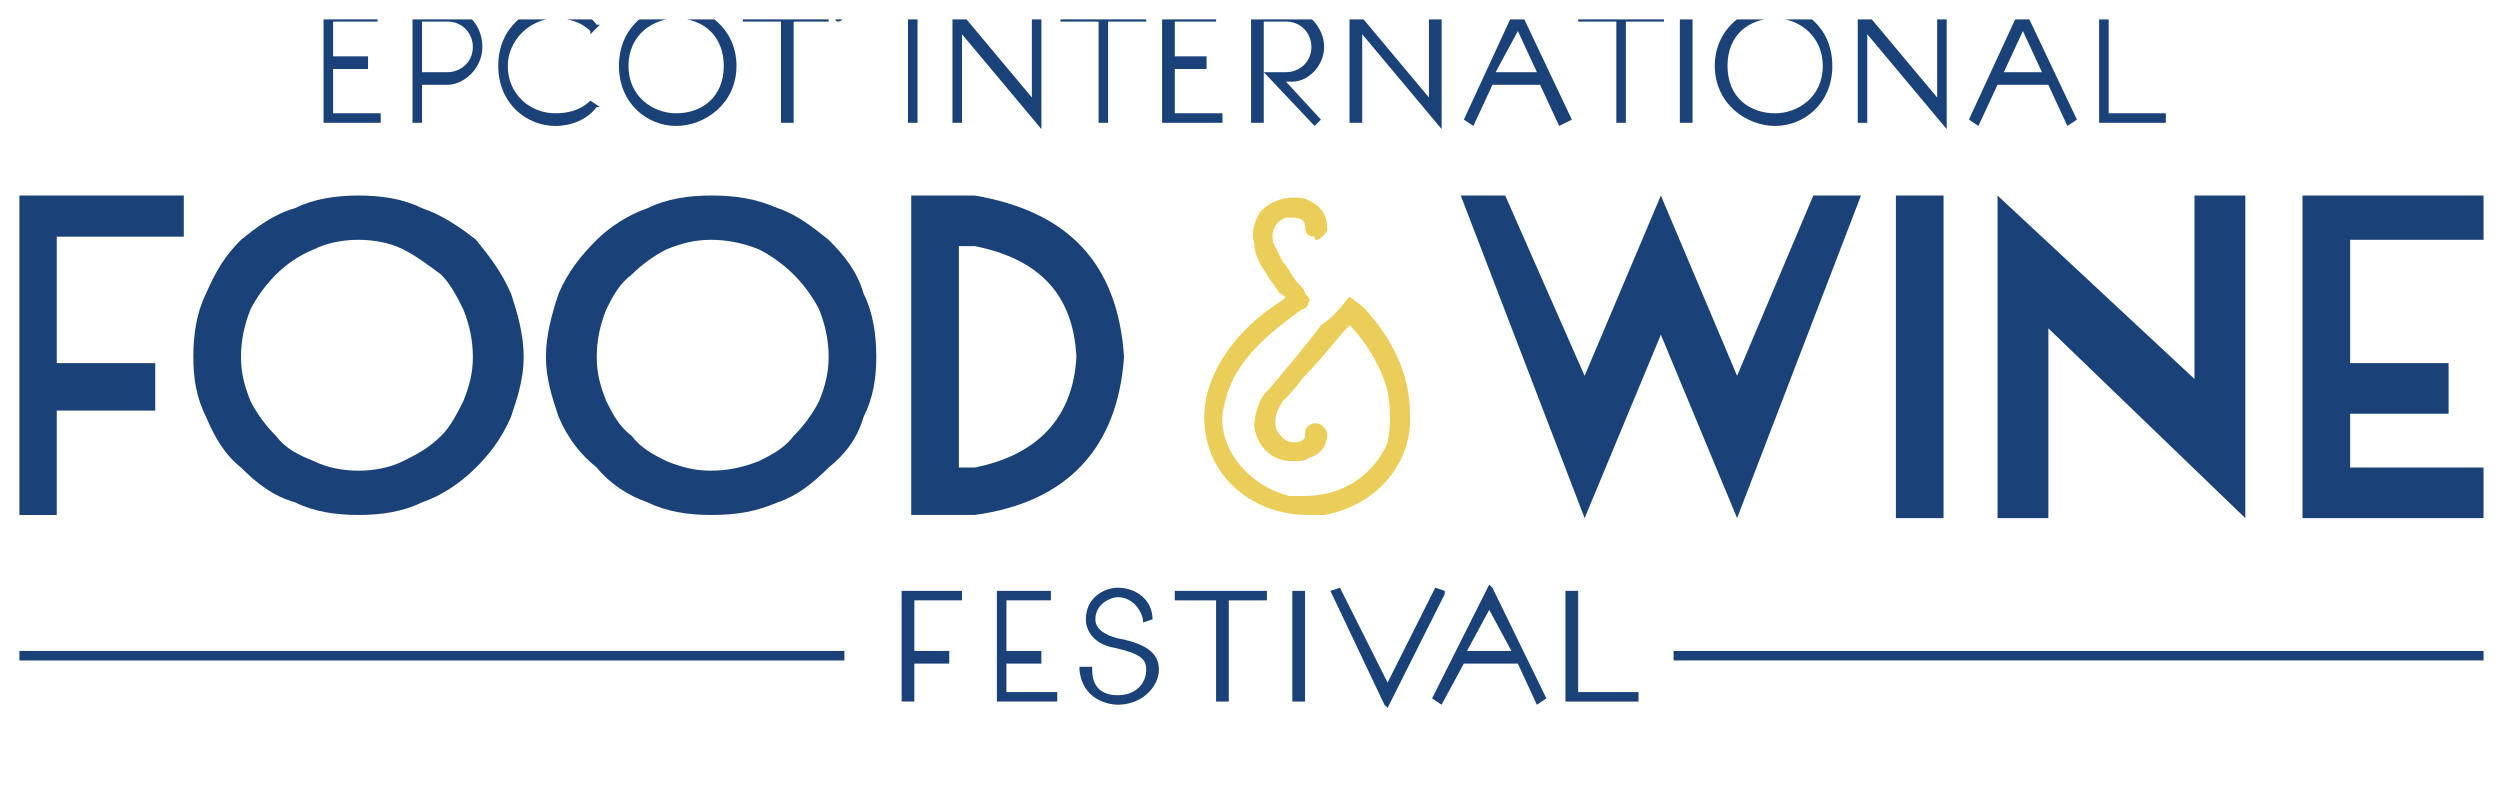 <?xml version="1.0" encoding="UTF-8" standalone="no"?>
<svg
   xmlns:dc="http://purl.org/dc/elements/1.1/"
   xmlns:cc="http://creativecommons.org/ns#"
   xmlns:rdf="http://www.w3.org/1999/02/22-rdf-syntax-ns#"
   xmlns:svg="http://www.w3.org/2000/svg"
   xmlns="http://www.w3.org/2000/svg"
   version="1.1"
   id="svg2"
   viewBox="0 0 228.243 72.545"
   height="20.474mm"
   width="64.415mm">
  <defs
     id="defs4">
    <clipPath
       clipPathUnits="userSpaceOnUse"
       id="clipPath4168">
      <path
         d="m 293.925,36 24.151,0 0,24.12 -24.151,0 0,-24.12 z"
         id="path4170" />
    </clipPath>
    <clipPath
       clipPathUnits="userSpaceOnUse"
       id="clipPath4182">
      <path
         d="m 296.484,48.136 c 0,-5.184 4.209,-9.391 9.392,-9.391 l 0,0 c 5.245,0 9.452,4.207 9.452,9.391 l 0,0 c 0,5.243 -4.207,9.451 -9.452,9.451 l 0,0 c -5.183,0 -9.392,-4.208 -9.392,-9.451"
         id="path4184" />
    </clipPath>
    <clipPath
       clipPathUnits="userSpaceOnUse"
       id="clipPath4196">
      <path
         d="m 293.925,36 24.151,0 0,24.12 -24.151,0 0,-24.12 z"
         id="path4198" />
    </clipPath>
    <clipPath
       clipPathUnits="userSpaceOnUse"
       id="clipPath4442">
      <path
         d="m 98.9,687.36 54.45,0 0,54.162 -54.45,0 0,-54.162 z"
         id="path4444" />
    </clipPath>
    <clipPath
       clipPathUnits="userSpaceOnUse"
       id="clipPath4456">
      <path
         d="m 104.902,714.561 c 0,-11.63 9.414,-21.071 21.013,-21.071 l 0,0 c 11.734,0 21.148,9.441 21.148,21.071 l 0,0 c 0,11.768 -9.414,21.209 -21.148,21.209 l 0,0 c -11.599,0 -21.013,-9.441 -21.013,-21.209"
         id="path4458" />
    </clipPath>
    <clipPath
       clipPathUnits="userSpaceOnUse"
       id="clipPath4470">
      <path
         d="m 98.9,687.36 54.45,0 0,54.162 -54.45,0 0,-54.162 z"
         id="path4472" />
    </clipPath>
    <clipPath
       clipPathUnits="userSpaceOnUse"
       id="clipPath4514">
      <path
         d="m 206.9,687.36 180.786,0 0,55.201 -180.786,0 0,-55.201 z"
         id="path4516" />
    </clipPath>
    <clipPath
       clipPathUnits="userSpaceOnUse"
       id="clipPath5032">
      <path
         d="m 458.9,687.36 54.2,0 0,54.162 -54.2,0 0,-54.162 z"
         id="path5034" />
    </clipPath>
    <clipPath
       clipPathUnits="userSpaceOnUse"
       id="clipPath5046">
      <path
         d="m 464.645,714.558 c 0,-11.632 9.444,-21.075 21.077,-21.075 l 0,0 c 11.771,0 21.215,9.443 21.215,21.075 l 0,0 c 0,11.769 -9.444,21.211 -21.215,21.211 l 0,0 c -11.633,0 -21.077,-9.442 -21.077,-21.211"
         id="path5048" />
    </clipPath>
    <clipPath
       clipPathUnits="userSpaceOnUse"
       id="clipPath5060">
      <path
         d="m 458.9,687.36 54.2,0 0,54.162 -54.2,0 0,-54.162 z"
         id="path5062" />
    </clipPath>
  </defs>
  <g
     transform="translate(369.932,55.468)"
     id="layer1">
    <g
       transform="matrix(1.25,0,0,-1.25,-626.786,874.505)"
       id="g4510">
      <g
         clip-path="url(#clipPath4514)"
         id="g4512">
        <g
           transform="scale(0.232,-0.231)"
           id="g4518">
          <g
             transform="translate(1218.58,-2961.867)"
             id="g4520">
            <path
               id="path4522"
               style="fill:#1a4278;fill-opacity:1;fill-rule:nonzero;stroke:none"
               d="m 0,0 2,0 c 5,0 8,3 8,7 0,4 -3,7 -8,7 L 2,20 0,20 0,0 Z M 2,12 C 5,12 8,11 8,7 8,4 5,2 2,2 l 0,10 z" />
          </g>
        </g>
        <g
           transform="matrix(0.232,0,0,-0.231,-1.221e-4,7.9e-5)"
           id="g4524">
          <g
             transform="translate(1230.58,-2951.867)"
             id="g4526">
            <path
               id="path4528"
               style="fill:#1a4278;fill-opacity:1;fill-rule:nonzero;stroke:none"
               d="M 0,0 1,-1 1,1 C 2,0 3,-1 4,-1 L 4,1 C 2,1 1,3 1,6 L 1,10 0,10 0,0 Z" />
          </g>
        </g>
        <g
           transform="matrix(0.232,0,0,-0.231,-2.441e-4,1.581e-4)"
           id="g4530">
          <g
             transform="translate(1237.58,-2945.867)"
             id="g4532">
            <path
               id="path4534"
               style="fill:#1a4278;fill-opacity:1;fill-rule:nonzero;stroke:none"
               d="M 0,0 C 1,2 2,3 4,3 5,3 6,2 7,2 L 7,3 C 6,4 5,4 4,4 1,4 -2,2 -2,-1 c 0,-3 3,-6 6,-6 2,0 3,2 4,3 L 0,0 Z M 6,-4 C 5,-5 4,-5 4,-5 2,-5 0,-4 0,-2 l 0,1 6,-3 z" />
          </g>
        </g>
        <g
           transform="matrix(0.232,0,0,-0.231,-3.662e-4,1.15e-4)"
           id="g4536">
          <g
             transform="translate(1248.58,-2943.867)"
             id="g4538">
            <path
               id="path4540"
               style="fill:#1a4278;fill-opacity:1;fill-rule:nonzero;stroke:none"
               d="M 0,0 1,1 C 2,1 3,0 3,-1 3,-2 2,-2 1,-3 c -2,0 -3,-1 -3,-3 0,-1 2,-3 3,-3 1,0 2,1 3,2 L 3,-6 C 3,-7 2,-7 1,-7 l -1,1 c 0,1 0,1 2,2 2,0 3,2 3,3 C 5,1 3,2 1,2 0,2 -1,2 -1,1 L 0,0 Z" />
          </g>
        </g>
        <g
           transform="matrix(0.232,0,0,-0.231,-4.883e-4,7.2e-5)"
           id="g4542">
          <g
             transform="translate(1257.58,-2945.867)"
             id="g4544">
            <path
               id="path4546"
               style="fill:#1a4278;fill-opacity:1;fill-rule:nonzero;stroke:none"
               d="M 0,0 C 0,2 1,3 3,3 4,3 5,2 6,2 L 6,3 C 5,4 4,4 3,4 0,4 -3,2 -3,-1 c 0,-3 3,-6 6,-6 2,0 4,2 4,3 L 0,0 Z M 5,-4 C 4,-5 4,-5 3,-5 c -2,0 -4,1 -4,3 l 0,1 6,-3 z" />
          </g>
        </g>
        <g
           transform="matrix(0.232,0,0,-0.231,-6.104e-4,2.9e-5)"
           id="g4548">
          <g
             transform="translate(1266.58,-2951.867)"
             id="g4550">
            <path
               id="path4552"
               style="fill:#1a4278;fill-opacity:1;fill-rule:nonzero;stroke:none"
               d="M 0,0 2,-1 2,1 C 3,0 3,-1 5,-1 7,-1 9,1 9,3 L 9,10 7,10 7,4 C 7,2 6,1 5,1 3,1 2,2 2,4 L 2,10 0,10 0,0 Z" />
          </g>
        </g>
        <g
           transform="matrix(0.232,0,0,-0.231,-7.324e-4,-1.41e-5)"
           id="g4554">
          <g
             transform="translate(1281.58,-2941.867)"
             id="g4556">
            <path
               id="path4558"
               style="fill:#1a4278;fill-opacity:1;fill-rule:nonzero;stroke:none"
               d="m 0,0 -1,0 c -2,0 -2,-1 -2,-3 l 0,-6 -1,0 0,-1 1,0 0,-4 1,0 0,4 3,0 0,1 -3,0 0,6 c 0,1 1,1 2,1 l 0,2 z" />
          </g>
        </g>
        <g
           transform="matrix(0.232,0,0,-0.231,-8.545e-4,-5.71e-5)"
           id="g4560">
          <g
             transform="translate(1285.58,-2945.867)"
             id="g4562">
            <path
               id="path4564"
               style="fill:#1a4278;fill-opacity:1;fill-rule:nonzero;stroke:none"
               d="M 0,0 C 0,2 2,3 3,3 4,3 5,2 6,2 L 6,3 C 5,4 4,4 3,4 0,4 -2,2 -2,-1 c 0,-3 2,-6 5,-6 2,0 4,2 5,3 L 0,0 Z m 5,-4 c 0,-1 -1,-1 -2,-1 -2,0 -4,1 -4,3 l 0,1 6,-3 z" />
          </g>
        </g>
        <g
           transform="matrix(0.232,0,0,-0.231,-9.766e-4,-5.71e-5)"
           id="g4566">
          <g
             transform="translate(1302.58,-2943.867)"
             id="g4568">
            <path
               id="path4570"
               style="fill:#1a4278;fill-opacity:1;fill-rule:nonzero;stroke:none"
               d="m 0,0 0,0 c 0,1 -2,2 -3,2 -3,0 -5,-2 -5,-5 0,-3 2,-6 5,-6 1,0 2,1 3,2 L 0,-18 2,-18 2,2 0,2 0,0 Z m -3,1 c 2,0 3,-2 3,-4 0,-2 -1,-4 -3,-4 -2,0 -4,2 -4,4 0,2 2,4 4,4" />
          </g>
        </g>
        <g
           transform="matrix(0.232,0,0,-0.231,-0.001,-5.71e-5)"
           id="g4572">
          <g
             transform="translate(1315.58,-2961.867)"
             id="g4574">
            <path
               id="path4576"
               style="fill:#1a4278;fill-opacity:1;fill-rule:nonzero;stroke:none"
               d="m 0,0 0,11 c 1,-1 2,-2 3,-2 4,0 6,3 6,6 0,3 -3,5 -6,5 -3,0 -5,-2 -5,-5 L -2,0 0,0 Z m 3,19 c 2,0 4,-2 4,-4 0,-2 -2,-4 -4,-4 -2,0 -3,2 -3,4 0,2 1,4 3,4" />
          </g>
        </g>
        <g
           transform="matrix(0.232,0,0,-0.231,-0.001,-5.71e-5)"
           id="g4578">
          <g
             transform="translate(1324.58,-2951.866)"
             id="g4580">
            <path
               id="path4582"
               style="fill:#1a4278;fill-opacity:1;fill-rule:nonzero;stroke:none"
               d="M 0,0 2,-1 6,6 9,-1 11,0 3,14 1,14 5,8 0,0 Z" />
          </g>
        </g>
        <g
           transform="matrix(0.232,0,0,-0.231,-0.001,-5.71e-5)"
           id="g4584">
          <g
             transform="translate(1324.58,-2951.866)"
             id="g4586">
            <path
               id="path4588"
               style="fill:none;stroke:#ffffff;stroke-width:1;stroke-linecap:round;stroke-linejoin:round;stroke-miterlimit:10;stroke-dasharray:none;stroke-opacity:0"
               d="M 0,0 2,-1 6,6 9,-1 11,0 3,14 1,14 5,8 0,0 Z" />
          </g>
        </g>
        <g
           transform="matrix(0.232,0,0,-0.231,-0.001,-5.71e-5)"
           id="g4590">
          <path
             id="path4592"
             style="fill:#1a4278;fill-opacity:1;fill-rule:nonzero;stroke:none"
             d="m 1412.58,-3014.866 255,0 0,3 -255,0 0,-3 z" />
        </g>
        <g
           transform="matrix(0.232,0,0,-0.231,-0.002,-5.71e-5)"
           id="g4594">
          <path
             id="path4596"
             style="fill:none;stroke:#ffffff;stroke-width:1;stroke-linecap:round;stroke-linejoin:round;stroke-miterlimit:10;stroke-dasharray:none;stroke-opacity:0"
             d="m 1412.58,-3014.866 255,0 0,3 -255,0 0,-3 z" />
        </g>
        <g
           transform="matrix(0.232,0,0,-0.231,-0.002,-5.71e-5)"
           id="g4598">
          <g
             transform="translate(888.58,-3158.866)"
             id="g4600">
            <path
               id="path4602"
               style="fill:#1a4278;fill-opacity:1;fill-rule:nonzero;stroke:none"
               d="m 0,0 55,0 0,13 -40,0 0,40 31,0 0,15 -31,0 0,33 L 0,101 0,0 Z" />
          </g>
        </g>
        <g
           transform="matrix(0.232,0,0,-0.231,-0.002,-5.71e-5)"
           id="g4604">
          <g
             transform="translate(888.58,-3158.866)"
             id="g4606">
            <path
               id="path4608"
               style="fill:none;stroke:#ffffff;stroke-width:1;stroke-linecap:round;stroke-linejoin:round;stroke-miterlimit:10;stroke-dasharray:none;stroke-opacity:0"
               d="m 0,0 55,0 0,13 -40,0 0,40 31,0 0,15 -31,0 0,33 L 0,101 0,0 Z" />
          </g>
        </g>
        <g
           transform="matrix(0.232,0,0,-0.231,-0.002,-5.71e-5)"
           id="g4610">
          <g
             transform="translate(1050.58,-3107.867)"
             id="g4612">
            <path
               id="path4614"
               style="fill:#1a4278;fill-opacity:1;fill-rule:nonzero;stroke:none"
               d="m 0,0 c 0,7 -2,13 -4,19 -3,7 -7,12 -11,16 -5,5 -11,9 -17,11 -6,3 -13,4 -20,4 -7,0 -14,-1 -20,-4 -7,-2 -12,-6 -17,-11 -5,-4 -8,-9 -11,-16 -3,-6 -4,-12 -4,-19 0,-7 1,-14 4,-20 3,-7 6,-12 11,-17 5,-4 10,-8 17,-10 6,-3 13,-4 20,-4 7,0 14,1 20,4 6,2 12,6 17,10 4,5 8,10 11,17 2,6 4,13 4,20 m -89,0 c 0,5 1,9 3,14 2,4 5,8 8,11 3,4 7,6 12,8 4,2 9,3 14,3 5,0 10,-1 14,-3 4,-2 8,-4 12,-8 3,-3 5,-7 7,-11 2,-5 3,-9 3,-14 0,-5 -1,-10 -3,-15 -2,-4 -4,-8 -7,-11 -4,-3 -8,-6 -12,-8 -4,-2 -9,-3 -14,-3 -5,0 -10,1 -14,3 -5,2 -9,5 -12,8 -3,3 -6,7 -8,11 -2,5 -3,10 -3,15" />
          </g>
        </g>
        <g
           transform="matrix(0.232,0,0,-0.231,-0.002,-5.71e-5)"
           id="g4616">
          <g
             transform="translate(1161.58,-3107.867)"
             id="g4618">
            <path
               id="path4620"
               style="fill:#1a4278;fill-opacity:1;fill-rule:nonzero;stroke:none"
               d="m 0,0 c 0,7 -1,13 -4,19 -2,7 -6,12 -11,16 -5,5 -10,9 -16,11 -7,3 -13,4 -21,4 -7,0 -14,-1 -20,-4 -6,-2 -12,-6 -16,-11 -5,-4 -9,-9 -12,-16 -2,-6 -4,-12 -4,-19 0,-7 2,-14 4,-20 3,-7 7,-12 12,-17 4,-4 10,-8 16,-10 6,-3 13,-4 20,-4 8,0 14,1 21,4 6,2 11,6 16,10 5,5 9,10 11,17 3,6 4,13 4,20 m -88,0 c 0,5 1,9 3,14 2,4 4,8 8,11 3,4 7,6 11,8 5,2 9,3 14,3 5,0 10,-1 15,-3 4,-2 8,-4 11,-8 3,-3 6,-7 8,-11 2,-5 3,-9 3,-14 0,-5 -1,-10 -3,-15 -2,-4 -5,-8 -8,-11 -3,-3 -7,-6 -11,-8 -5,-2 -10,-3 -15,-3 -5,0 -9,1 -14,3 -4,2 -8,5 -11,8 -4,3 -6,7 -8,11 -2,5 -3,10 -3,15" />
          </g>
        </g>
        <g
           transform="matrix(0.232,0,0,-0.231,-0.002,-5.71e-5)"
           id="g4622">
          <g
             transform="translate(1172.58,-3158.867)"
             id="g4624">
            <path
               id="path4626"
               style="fill:#1a4278;fill-opacity:1;fill-rule:nonzero;stroke:none"
               d="M 0,0 20,0 C 49,5 65,21 67,51 65,80 49,97 20,101 L 0,101 0,0 Z M 20,86 C 40,82 51,70 52,51 51,31 40,20 20,16 l -5,0 0,70 5,0 z" />
          </g>
        </g>
        <g
           transform="matrix(0.232,0,0,-0.231,-0.002,-5.71e-5)"
           id="g4628">
          <g
             transform="translate(1345.58,-3158.866)"
             id="g4630">
            <path
               id="path4632"
               style="fill:#1a4278;fill-opacity:1;fill-rule:nonzero;stroke:none"
               d="M 0,0 14,0 39,57 63,0 87,57 111,0 126,0 87,102 63,44 39,102 0,0 Z" />
          </g>
        </g>
        <g
           transform="matrix(0.232,0,0,-0.231,-0.002,-5.71e-5)"
           id="g4634">
          <g
             transform="translate(1345.58,-3158.866)"
             id="g4636">
            <path
               id="path4638"
               style="fill:none;stroke:#ffffff;stroke-width:1;stroke-linecap:round;stroke-linejoin:round;stroke-miterlimit:10;stroke-dasharray:none;stroke-opacity:0"
               d="M 0,0 14,0 39,57 63,0 87,57 111,0 126,0 87,102 63,44 39,102 0,0 Z" />
          </g>
        </g>
        <g
           transform="matrix(0.232,0,0,-0.231,-0.003,-5.71e-5)"
           id="g4640">
          <path
             id="path4642"
             style="fill:#1a4278;fill-opacity:1;fill-rule:nonzero;stroke:none"
             d="m 1482.58,-3158.866 15,0 0,102 -15,0 0,-102 z" />
        </g>
        <g
           transform="matrix(0.232,0,0,-0.231,-0.003,-5.71e-5)"
           id="g4644">
          <path
             id="path4646"
             style="fill:none;stroke:#ffffff;stroke-width:1;stroke-linecap:round;stroke-linejoin:round;stroke-miterlimit:10;stroke-dasharray:none;stroke-opacity:0"
             d="m 1482.58,-3158.866 15,0 0,102 -15,0 0,-102 z" />
        </g>
        <g
           transform="matrix(0.232,0,0,-0.231,-0.003,-5.71e-5)"
           id="g4648">
          <g
             transform="translate(1514.58,-3158.866)"
             id="g4650">
            <path
               id="path4652"
               style="fill:#1a4278;fill-opacity:1;fill-rule:nonzero;stroke:none"
               d="M 0,0 62,58 62,0 78,0 78,102 16,42 16,102 0,102 0,0 Z" />
          </g>
        </g>
        <g
           transform="matrix(0.232,0,0,-0.231,-0.003,-5.71e-5)"
           id="g4654">
          <g
             transform="translate(1514.58,-3158.866)"
             id="g4656">
            <path
               id="path4658"
               style="fill:none;stroke:#ffffff;stroke-width:1;stroke-linecap:round;stroke-linejoin:round;stroke-miterlimit:10;stroke-dasharray:none;stroke-opacity:0"
               d="M 0,0 62,58 62,0 78,0 78,102 16,42 16,102 0,102 0,0 Z" />
          </g>
        </g>
        <g
           transform="matrix(0.232,0,0,-0.231,-0.003,-5.71e-5)"
           id="g4660">
          <g
             transform="translate(1610.58,-3158.866)"
             id="g4662">
            <path
               id="path4664"
               style="fill:#1a4278;fill-opacity:1;fill-rule:nonzero;stroke:none"
               d="m 0,0 57,0 0,14 -42,0 0,39 31,0 0,16 -31,0 0,17 42,0 0,16 L 0,102 0,0 Z" />
          </g>
        </g>
        <g
           transform="matrix(0.232,0,0,-0.231,-0.003,-5.71e-5)"
           id="g4666">
          <g
             transform="translate(1610.58,-3158.866)"
             id="g4668">
            <path
               id="path4670"
               style="fill:none;stroke:#ffffff;stroke-width:1;stroke-linecap:round;stroke-linejoin:round;stroke-miterlimit:10;stroke-dasharray:none;stroke-opacity:0"
               d="m 0,0 57,0 0,14 -42,0 0,39 31,0 0,16 -31,0 0,17 42,0 0,16 L 0,102 0,0 Z" />
          </g>
        </g>
        <g
           transform="matrix(0.232,0,0,-0.231,-0.003,-5.71e-5)"
           id="g4672">
          <g
             transform="translate(1329.58,-3089.867)"
             id="g4674">
            <path
               id="path4676"
               style="fill:#eace59;fill-opacity:1;fill-rule:nonzero;stroke:none"
               d="m 0,0 c 0,-12 -5,-23 -14,-33 l -1,-1 -4,-3 -1,1 c -2,3 -5,6 -8,8 -2,3 -15,19 -18,22 -2,3 -3,7 -3,10 1,7 6,11 12,11 2,0 4,0 5,-1 4,-1 6,-4 6,-8 -1,-2 -2,-3 -4,-3 -1,0 -3,1 -3,3 0,2 0,2 -2,3 l -2,0 c -2,0 -4,-2 -5,-4 -1,-3 0,-6 2,-9 1,-1 4,-4 6,-7 6,-6 12,-14 15,-17 5,5 10,13 12,21 1,6 1,11 0,16 -4,10 -14,17 -26,17 l -5,0 C -50,23 -60,12 -59,0 c 1,-6 3,-12 8,-18 4,-5 10,-10 17,-15 1,0 2,-1 2,-2 1,-1 0,-2 -1,-3 0,-1 -1,-2 -2,-3 -2,-2 -3,-5 -5,-7 -1,-2 -2,-4 -3,-6 -1,-4 1,-7 4,-8 l 2,0 c 3,0 4,1 4,3 0,2 1,3 3,3 0,1 0,1 1,1 0,0 2,-1 3,-3 0,-5 -2,-8 -7,-10 -5,-1 -10,0 -14,4 -2,3 -3,7 -2,10 0,4 2,7 4,10 1,2 3,4 4,6 1,0 1,1 2,1 l -1,1 c -8,5 -14,11 -18,17 -6,9 -8,18 -6,27 3,14 16,24 32,24 l 5,0 C -10,29 1,15 0,0" />
          </g>
        </g>
        <g
           transform="matrix(0.232,0,0,-0.231,-0.003,-5.71e-5)"
           id="g4678">
          <g
             transform="translate(990.58,-3198.866)"
             id="g4680">
            <path
               id="path4682"
               style="fill:#1a4278;fill-opacity:1;fill-rule:nonzero;stroke:none"
               d="m 0,0 11,0 0,-4 -11,0 0,-11 14,0 0,-4 -17,0 0,36 18,0 0,-3 L 0,14 0,0 Z" />
          </g>
        </g>
        <g
           transform="matrix(0.232,0,0,-0.231,-0.004,-5.71e-5)"
           id="g4684">
          <g
             transform="translate(990.58,-3198.866)"
             id="g4686">
            <path
               id="path4688"
               style="fill:none;stroke:#ffffff;stroke-width:1;stroke-linecap:round;stroke-linejoin:round;stroke-miterlimit:10;stroke-dasharray:none;stroke-opacity:0"
               d="m 0,0 11,0 0,-4 -11,0 0,-11 14,0 0,-4 -17,0 0,36 18,0 0,-3 L 0,14 0,0 Z" />
          </g>
        </g>
        <g
           transform="matrix(0.232,0,0,-0.231,-0.004,-5.71e-5)"
           id="g4690">
          <g
             transform="translate(1026.58,-3217.867)"
             id="g4692">
            <path
               id="path4694"
               style="fill:#1a4278;fill-opacity:1;fill-rule:nonzero;stroke:none"
               d="m 0,0 -11,0 0,36 3,0 0,-12 8,0 C 5,24 11,19 11,12 11,6 7,0 0,0 m -8,4 8,0 c 5,0 8,4 8,8 0,5 -4,8 -8,8 l -8,0 0,-16 z" />
          </g>
        </g>
        <g
           transform="matrix(0.232,0,0,-0.231,-0.004,-5.71e-5)"
           id="g4696">
          <g
             transform="translate(1060.58,-3214.867)"
             id="g4698">
            <path
               id="path4700"
               style="fill:#1a4278;fill-opacity:1;fill-rule:nonzero;stroke:none"
               d="m 0,0 c 4,0 8,1 11,4 l 0,1 3,-3 -1,0 C 10,-2 5,-4 0,-4 c -9,0 -18,7 -18,19 0,12 9,19 18,19 5,0 10,-2 13,-6 l 1,0 -3,-2 C 8,29 4,30 0,30 -8,30 -15,24 -15,15 -15,7 -8,0 0,0" />
          </g>
        </g>
        <g
           transform="matrix(0.232,0,0,-0.231,-0.004,-5.71e-5)"
           id="g4702">
          <g
             transform="translate(1098.58,-3218.867)"
             id="g4704">
            <path
               id="path4706"
               style="fill:#1a4278;fill-opacity:1;fill-rule:nonzero;stroke:none"
               d="M 0,0 C -9,0 -18,7 -18,19 -18,31 -9,38 0,38 9,38 19,31 19,19 19,7 9,0 0,0 M 0,4 C 9,4 15,10 15,19 15,29 8,34 0,34 -7,34 -15,29 -15,19 -15,9 -7,4 0,4" />
          </g>
        </g>
        <g
           transform="matrix(0.232,0,0,-0.231,-0.004,-5.71e-5)"
           id="g4708">
          <g
             transform="translate(1119.58,-3213.866)"
             id="g4710">
            <path
               id="path4712"
               style="fill:#1a4278;fill-opacity:1;fill-rule:nonzero;stroke:none"
               d="m 0,0 12,0 0,32 4,0 0,-32 11,0 0,-4 -27,0 0,4 z" />
          </g>
        </g>
        <g
           transform="matrix(0.232,0,0,-0.231,-0.004,-5.71e-5)"
           id="g4714">
          <g
             transform="translate(1119.58,-3213.866)"
             id="g4716">
            <path
               id="path4718"
               style="fill:none;stroke:#ffffff;stroke-width:1;stroke-linecap:round;stroke-linejoin:round;stroke-miterlimit:10;stroke-dasharray:none;stroke-opacity:0"
               d="m 0,0 12,0 0,32 4,0 0,-32 11,0 0,-4 -27,0 0,4 z" />
          </g>
        </g>
        <g
           transform="matrix(0.232,0,0,-0.231,-0.004,-5.71e-5)"
           id="g4720">
          <path
             id="path4722"
             style="fill:#1a4278;fill-opacity:1;fill-rule:nonzero;stroke:none"
             d="m 1174.58,-3217.866 -3,0 0,36 3,0 0,-36 z" />
        </g>
        <g
           transform="matrix(0.232,0,0,-0.231,-0.004,-5.71e-5)"
           id="g4724">
          <path
             id="path4726"
             style="fill:none;stroke:#ffffff;stroke-width:1;stroke-linecap:round;stroke-linejoin:round;stroke-miterlimit:10;stroke-dasharray:none;stroke-opacity:0"
             d="m 1174.58,-3217.866 -3,0 0,36 3,0 0,-36 z" />
        </g>
        <g
           transform="matrix(0.232,0,0,-0.231,-0.005,-5.71e-5)"
           id="g4728">
          <g
             transform="translate(1213.58,-3217.866)"
             id="g4730">
            <path
               id="path4732"
               style="fill:#1a4278;fill-opacity:1;fill-rule:nonzero;stroke:none"
               d="m 0,0 -3,0 0,28 -25,-30 0,38 3,0 L -25,8 0,38 0,0 Z" />
          </g>
        </g>
        <g
           transform="matrix(0.232,0,0,-0.231,-0.005,-5.71e-5)"
           id="g4734">
          <g
             transform="translate(1213.58,-3217.866)"
             id="g4736">
            <path
               id="path4738"
               style="fill:none;stroke:#ffffff;stroke-width:1;stroke-linecap:round;stroke-linejoin:round;stroke-miterlimit:10;stroke-dasharray:none;stroke-opacity:0"
               d="m 0,0 -3,0 0,28 -25,-30 0,38 3,0 L -25,8 0,38 0,0 Z" />
          </g>
        </g>
        <g
           transform="matrix(0.232,0,0,-0.231,-0.005,-5.71e-5)"
           id="g4740">
          <g
             transform="translate(1231.58,-3181.866)"
             id="g4742">
            <path
               id="path4744"
               style="fill:#1a4278;fill-opacity:1;fill-rule:nonzero;stroke:none"
               d="m 0,0 3,0 0,-32 12,0 0,-4 -27,0 0,4 12,0 0,32 z" />
          </g>
        </g>
        <g
           transform="matrix(0.232,0,0,-0.231,-0.005,-5.71e-5)"
           id="g4746">
          <g
             transform="translate(1231.58,-3181.866)"
             id="g4748">
            <path
               id="path4750"
               style="fill:none;stroke:#ffffff;stroke-width:1;stroke-linecap:round;stroke-linejoin:round;stroke-miterlimit:10;stroke-dasharray:none;stroke-opacity:0"
               d="m 0,0 3,0 0,-32 12,0 0,-4 -27,0 0,4 12,0 0,32 z" />
          </g>
        </g>
        <g
           transform="matrix(0.232,0,0,-0.231,-0.005,-5.71e-5)"
           id="g4752">
          <g
             transform="translate(1270.58,-3184.866)"
             id="g4754">
            <path
               id="path4756"
               style="fill:#1a4278;fill-opacity:1;fill-rule:nonzero;stroke:none"
               d="m 0,0 -15,0 0,-14 10,0 0,-4 -10,0 0,-11 13,0 0,-4 -17,0 0,36 19,0 0,-3 z" />
          </g>
        </g>
        <g
           transform="matrix(0.232,0,0,-0.231,-0.005,-5.71e-5)"
           id="g4758">
          <g
             transform="translate(1270.58,-3184.866)"
             id="g4760">
            <path
               id="path4762"
               style="fill:none;stroke:#ffffff;stroke-width:1;stroke-linecap:round;stroke-linejoin:round;stroke-miterlimit:10;stroke-dasharray:none;stroke-opacity:0"
               d="m 0,0 -15,0 0,-14 10,0 0,-4 -10,0 0,-11 13,0 0,-4 -17,0 0,36 19,0 0,-3 z" />
          </g>
        </g>
        <g
           transform="matrix(0.232,0,0,-0.231,-0.005,-5.71e-5)"
           id="g4764">
          <g
             transform="translate(1290.58,-3194.867)"
             id="g4766">
            <path
               id="path4768"
               style="fill:#1a4278;fill-opacity:1;fill-rule:nonzero;stroke:none"
               d="M 0,0 2,0 C 7,0 12,-5 12,-11 12,-17 7,-23 0,-23 l -11,0 0,36 4,0 L -7,-3 9,14 11,12 0,0 Z m -7,-19 7,0 c 5,0 8,4 8,8 0,5 -4,8 -8,8 l -7,0 0,-16 z" />
          </g>
        </g>
        <g
           transform="matrix(0.232,0,0,-0.231,-0.005,-5.71e-5)"
           id="g4770">
          <g
             transform="translate(1314.58,-3209.866)"
             id="g4772">
            <path
               id="path4774"
               style="fill:#1a4278;fill-opacity:1;fill-rule:nonzero;stroke:none"
               d="m 0,0 25,30 0,-38 -4,0 0,28 -25,-30 0,38 4,0 0,-28 z" />
          </g>
        </g>
        <g
           transform="matrix(0.232,0,0,-0.231,-0.005,-5.71e-5)"
           id="g4776">
          <g
             transform="translate(1314.58,-3209.866)"
             id="g4778">
            <path
               id="path4780"
               style="fill:none;stroke:#ffffff;stroke-width:1;stroke-linecap:round;stroke-linejoin:round;stroke-miterlimit:10;stroke-dasharray:none;stroke-opacity:0"
               d="m 0,0 25,30 0,-38 -4,0 0,28 -25,-30 0,38 4,0 0,-28 z" />
          </g>
        </g>
        <g
           transform="matrix(0.232,0,0,-0.231,-0.006,-5.71e-5)"
           id="g4782">
          <g
             transform="translate(1380.58,-3182.866)"
             id="g4784">
            <path
               id="path4786"
               style="fill:#1a4278;fill-opacity:1;fill-rule:nonzero;stroke:none"
               d="m 0,0 -17,-36 0,-1 -17,37 3,2 6,-13 15,0 6,13 4,-2 z m -17,-28 6,13 -13,0 7,-13 z" />
          </g>
        </g>
        <g
           transform="matrix(0.232,0,0,-0.231,-0.006,-5.71e-5)"
           id="g4788">
          <g
             transform="translate(1380.58,-3182.866)"
             id="g4790">
            <path
               id="path4792"
               style="fill:none;stroke:#ffffff;stroke-width:1;stroke-linecap:round;stroke-linejoin:round;stroke-miterlimit:10;stroke-dasharray:none;stroke-opacity:0"
               d="m 0,0 -17,-36 0,-1 -17,37 3,2 6,-13 15,0 6,13 4,-2 z m -17,-28 6,13 -13,0 7,-13 z" />
          </g>
        </g>
        <g
           transform="matrix(0.232,0,0,-0.231,-0.006,-5.71e-5)"
           id="g4794">
          <g
             transform="translate(1382.58,-3213.866)"
             id="g4796">
            <path
               id="path4798"
               style="fill:#1a4278;fill-opacity:1;fill-rule:nonzero;stroke:none"
               d="m 0,0 12,0 0,32 3,0 0,-32 12,0 0,-4 -27,0 0,4 z" />
          </g>
        </g>
        <g
           transform="matrix(0.232,0,0,-0.231,-0.006,-5.71e-5)"
           id="g4800">
          <g
             transform="translate(1382.58,-3213.866)"
             id="g4802">
            <path
               id="path4804"
               style="fill:none;stroke:#ffffff;stroke-width:1;stroke-linecap:round;stroke-linejoin:round;stroke-miterlimit:10;stroke-dasharray:none;stroke-opacity:0"
               d="m 0,0 12,0 0,32 3,0 0,-32 12,0 0,-4 -27,0 0,4 z" />
          </g>
        </g>
        <g
           transform="matrix(0.232,0,0,-0.231,-0.006,-5.71e-5)"
           id="g4806">
          <path
             id="path4808"
             style="fill:#1a4278;fill-opacity:1;fill-rule:nonzero;stroke:none"
             d="m 1414.58,-3181.866 4,0 0,-36 -4,0 0,36 z" />
        </g>
        <g
           transform="matrix(0.232,0,0,-0.231,-0.006,-5.71e-5)"
           id="g4810">
          <path
             id="path4812"
             style="fill:none;stroke:#ffffff;stroke-width:1;stroke-linecap:round;stroke-linejoin:round;stroke-miterlimit:10;stroke-dasharray:none;stroke-opacity:0"
             d="m 1414.58,-3181.866 4,0 0,-36 -4,0 0,36 z" />
        </g>
        <g
           transform="matrix(0.232,0,0,-0.231,-0.006,-5.71e-5)"
           id="g4814">
          <g
             transform="translate(1444.58,-3218.867)"
             id="g4816">
            <path
               id="path4818"
               style="fill:#1a4278;fill-opacity:1;fill-rule:nonzero;stroke:none"
               d="M 0,0 C -9,0 -19,7 -19,19 -19,31 -9,38 0,38 9,38 18,31 18,19 18,7 9,0 0,0 M 0,4 C 8,4 15,10 15,19 15,29 7,34 0,34 -8,34 -15,29 -15,19 -15,9 -8,4 0,4" />
          </g>
        </g>
        <g
           transform="matrix(0.232,0,0,-0.231,-0.006,-5.71e-5)"
           id="g4820">
          <g
             transform="translate(1495.58,-3189.866)"
             id="g4822">
            <path
               id="path4824"
               style="fill:#1a4278;fill-opacity:1;fill-rule:nonzero;stroke:none"
               d="m 0,0 -25,-30 0,38 3,0 0,-28 25,30 0,-38 -3,0 0,28 z" />
          </g>
        </g>
        <g
           transform="matrix(0.232,0,0,-0.231,-0.007,-5.71e-5)"
           id="g4826">
          <g
             transform="translate(1495.58,-3189.866)"
             id="g4828">
            <path
               id="path4830"
               style="fill:none;stroke:#ffffff;stroke-width:1;stroke-linecap:round;stroke-linejoin:round;stroke-miterlimit:10;stroke-dasharray:none;stroke-opacity:0"
               d="m 0,0 -25,-30 0,38 3,0 0,-28 25,30 0,-38 -3,0 0,28 z" />
          </g>
        </g>
        <g
           transform="matrix(0.232,0,0,-0.231,-0.007,-5.71e-5)"
           id="g4832">
          <g
             transform="translate(1522.58,-3219.866)"
             id="g4834">
            <path
               id="path4836"
               style="fill:#1a4278;fill-opacity:1;fill-rule:nonzero;stroke:none"
               d="m 0,0 -17,37 3,2 6,-13 16,0 6,13 3,-2 L 0,1 0,0 Z M 0,9 6,22 -6,22 0,9 Z" />
          </g>
        </g>
        <g
           transform="matrix(0.232,0,0,-0.231,-0.007,-5.71e-5)"
           id="g4838">
          <g
             transform="translate(1522.58,-3219.866)"
             id="g4840">
            <path
               id="path4842"
               style="fill:none;stroke:#ffffff;stroke-width:1;stroke-linecap:round;stroke-linejoin:round;stroke-miterlimit:10;stroke-dasharray:none;stroke-opacity:0"
               d="m 0,0 -17,37 3,2 6,-13 16,0 6,13 3,-2 L 0,1 0,0 Z M 0,9 6,22 -6,22 0,9 Z" />
          </g>
        </g>
        <g
           transform="matrix(0.232,0,0,-0.231,-0.007,-5.71e-5)"
           id="g4844">
          <g
             transform="translate(1549.58,-3184.866)"
             id="g4846">
            <path
               id="path4848"
               style="fill:#1a4278;fill-opacity:1;fill-rule:nonzero;stroke:none"
               d="M 0,0 0,-33 -3,-33 -3,3 18,3 18,0 0,0 Z" />
          </g>
        </g>
        <g
           transform="matrix(0.232,0,0,-0.231,-0.007,-5.71e-5)"
           id="g4850">
          <g
             transform="translate(1549.58,-3184.866)"
             id="g4852">
            <path
               id="path4854"
               style="fill:none;stroke:#ffffff;stroke-width:1;stroke-linecap:round;stroke-linejoin:round;stroke-miterlimit:10;stroke-dasharray:none;stroke-opacity:0"
               d="M 0,0 0,-33 -3,-33 -3,3 18,3 18,0 0,0 Z" />
          </g>
        </g>
        <g
           transform="matrix(0.232,0,0,-0.231,-0.007,-5.71e-5)"
           id="g4856">
          <g
             transform="translate(1151.58,-3215.867)"
             id="g4858">
            <path
               id="path4860"
               style="fill:#1a4278;fill-opacity:1;fill-rule:nonzero;stroke:none"
               d="m 0,0 c 0,1 -1,2 -2,2 -1,0 -1,-1 -1,-2 0,-1 0,-2 1,-2 1,0 2,1 2,2 m -3,0 c 0,1 1,1 1,1 1,0 2,0 2,-1 0,-1 -1,-2 -2,-2 0,0 -1,1 -1,2 m 1,1 0,0 0,-2 1,0 0,1 0,1 0,-1 -1,0 0,1 z m 0,-1 0,0 c 1,0 1,0 1,-1 l -1,0 0,1 z" />
          </g>
        </g>
        <g
           transform="matrix(0.232,0,0,-0.231,-0.007,-5.71e-5)"
           id="g4862">
          <g
             transform="translate(1169.58,-2998.866)"
             id="g4864">
            <path
               id="path4866"
               style="fill:#1a4278;fill-opacity:1;fill-rule:nonzero;stroke:none"
               d="m 0,0 4,0 0,-12 11,0 0,-4 -11,0 0,-16 15,0 0,-3 -19,0 0,35 z" />
          </g>
        </g>
        <g
           transform="matrix(0.232,0,0,-0.231,-0.007,-5.71e-5)"
           id="g4868">
          <g
             transform="translate(1169.58,-2998.866)"
             id="g4870">
            <path
               id="path4872"
               style="fill:none;stroke:#ffffff;stroke-width:1;stroke-linecap:round;stroke-linejoin:round;stroke-miterlimit:10;stroke-dasharray:none;stroke-opacity:0"
               d="m 0,0 4,0 0,-12 11,0 0,-4 -11,0 0,-16 15,0 0,-3 -19,0 0,35 z" />
          </g>
        </g>
        <g
           transform="matrix(0.232,0,0,-0.231,-0.008,-5.71e-5)"
           id="g4874">
          <g
             transform="translate(1202.58,-3010.866)"
             id="g4876">
            <path
               id="path4878"
               style="fill:#1a4278;fill-opacity:1;fill-rule:nonzero;stroke:none"
               d="m 0,0 11,0 0,-4 -11,0 0,-16 14,0 0,-3 -17,0 0,35 19,0 L 16,9 0,9 0,0 Z" />
          </g>
        </g>
        <g
           transform="matrix(0.232,0,0,-0.231,-0.008,-5.71e-5)"
           id="g4880">
          <g
             transform="translate(1202.58,-3010.866)"
             id="g4882">
            <path
               id="path4884"
               style="fill:none;stroke:#ffffff;stroke-width:1;stroke-linecap:round;stroke-linejoin:round;stroke-miterlimit:10;stroke-dasharray:none;stroke-opacity:0"
               d="m 0,0 11,0 0,-4 -11,0 0,-16 14,0 0,-3 -17,0 0,35 19,0 L 16,9 0,9 0,0 Z" />
          </g>
        </g>
        <g
           transform="matrix(0.232,0,0,-0.231,-0.008,-5.71e-5)"
           id="g4886">
          <g
             transform="translate(1237.58,-3018.867)"
             id="g4888">
            <path
               id="path4890"
               style="fill:#1a4278;fill-opacity:1;fill-rule:nonzero;stroke:none"
               d="m 0,0 c -4,-1 -7,-3 -7,-6 0,-5 5,-7 7,-7 4,0 7,3 8,7 l 0,1 3,-1 c 0,-6 -5,-10 -11,-10 -4,0 -10,3 -10,10 0,4 3,8 9,9 9,2 10,4 10,7 0,4 -3,8 -9,8 -3,0 -8,-1 -8,-8 l 0,-1 -4,0 0,1 C -11,20 -2,21 0,21 8,21 13,15 13,10 13,6 11,2 0,0" />
          </g>
        </g>
        <g
           transform="matrix(0.232,0,0,-0.231,-0.008,-5.71e-5)"
           id="g4892">
          <g
             transform="translate(1255.58,-3030.866)"
             id="g4894">
            <path
               id="path4896"
               style="fill:#1a4278;fill-opacity:1;fill-rule:nonzero;stroke:none"
               d="m 0,0 13,0 0,32 4,0 0,-32 12,0 0,-3 -29,0 0,3 z" />
          </g>
        </g>
        <g
           transform="matrix(0.232,0,0,-0.231,-0.008,-5.71e-5)"
           id="g4898">
          <g
             transform="translate(1255.58,-3030.866)"
             id="g4900">
            <path
               id="path4902"
               style="fill:none;stroke:#ffffff;stroke-width:1;stroke-linecap:round;stroke-linejoin:round;stroke-miterlimit:10;stroke-dasharray:none;stroke-opacity:0"
               d="m 0,0 13,0 0,32 4,0 0,-32 12,0 0,-3 -29,0 0,3 z" />
          </g>
        </g>
        <g
           transform="matrix(0.232,0,0,-0.231,-0.008,-5.71e-5)"
           id="g4904">
          <path
             id="path4906"
             style="fill:#1a4278;fill-opacity:1;fill-rule:nonzero;stroke:none"
             d="m 1292.58,-2998.866 4,0 0,-35 -4,0 0,35 z" />
        </g>
        <g
           transform="matrix(0.232,0,0,-0.231,-0.008,-5.71e-5)"
           id="g4908">
          <path
             id="path4910"
             style="fill:none;stroke:#ffffff;stroke-width:1;stroke-linecap:round;stroke-linejoin:round;stroke-miterlimit:10;stroke-dasharray:none;stroke-opacity:0"
             d="m 1292.58,-2998.866 4,0 0,-35 -4,0 0,35 z" />
        </g>
        <g
           transform="matrix(0.232,0,0,-0.231,-0.008,-5.71e-5)"
           id="g4912">
          <g
             transform="translate(1340.58,-3033.866)"
             id="g4914">
            <path
               id="path4916"
               style="fill:#1a4278;fill-opacity:1;fill-rule:nonzero;stroke:none"
               d="m 0,0 -3,-1 -15,30 -15,-30 -3,1 17,36 1,1 L 0,1 0,0 Z" />
          </g>
        </g>
        <g
           transform="matrix(0.232,0,0,-0.231,-0.009,-5.71e-5)"
           id="g4918">
          <g
             transform="translate(1340.58,-3033.866)"
             id="g4920">
            <path
               id="path4922"
               style="fill:none;stroke:#ffffff;stroke-width:1;stroke-linecap:round;stroke-linejoin:round;stroke-miterlimit:10;stroke-dasharray:none;stroke-opacity:0"
               d="m 0,0 -3,-1 -15,30 -15,-30 -3,1 17,36 1,1 L 0,1 0,0 Z" />
          </g>
        </g>
        <g
           transform="matrix(0.232,0,0,-0.231,-0.009,-5.71e-5)"
           id="g4924">
          <g
             transform="translate(1354.58,-3035.866)"
             id="g4926">
            <path
               id="path4928"
               style="fill:#1a4278;fill-opacity:1;fill-rule:nonzero;stroke:none"
               d="m 0,0 -18,36 3,2 7,-13 17,0 6,13 3,-2 L 1,1 0,0 Z M 0,8 7,21 -7,21 0,8 Z" />
          </g>
        </g>
        <g
           transform="matrix(0.232,0,0,-0.231,-0.009,-5.71e-5)"
           id="g4930">
          <g
             transform="translate(1354.58,-3035.866)"
             id="g4932">
            <path
               id="path4934"
               style="fill:none;stroke:#ffffff;stroke-width:1;stroke-linecap:round;stroke-linejoin:round;stroke-miterlimit:10;stroke-dasharray:none;stroke-opacity:0"
               d="m 0,0 -18,36 3,2 7,-13 17,0 6,13 3,-2 L 1,1 0,0 Z M 0,8 7,21 -7,21 0,8 Z" />
          </g>
        </g>
        <g
           transform="matrix(0.232,0,0,-0.231,-0.009,-5.71e-5)"
           id="g4936">
          <g
             transform="translate(1382.58,-3033.866)"
             id="g4938">
            <path
               id="path4940"
               style="fill:#1a4278;fill-opacity:1;fill-rule:nonzero;stroke:none"
               d="m 0,0 -4,0 0,35 23,0 0,-3 L 0,32 0,0 Z" />
          </g>
        </g>
        <g
           transform="matrix(0.232,0,0,-0.231,-0.009,-5.71e-5)"
           id="g4942">
          <g
             transform="translate(1382.58,-3033.866)"
             id="g4944">
            <path
               id="path4946"
               style="fill:none;stroke:#ffffff;stroke-width:1;stroke-linecap:round;stroke-linejoin:round;stroke-miterlimit:10;stroke-dasharray:none;stroke-opacity:0"
               d="m 0,0 -4,0 0,35 23,0 0,-3 L 0,32 0,0 Z" />
          </g>
        </g>
        <g
           transform="matrix(0.232,0,0,-0.231,-0.009,-5.71e-5)"
           id="g4948">
          <path
             id="path4950"
             style="fill:#1a4278;fill-opacity:1;fill-rule:nonzero;stroke:none"
             d="m 888.58,-3014.866 263,0 0,3 -263,0 0,-3 z" />
        </g>
        <g
           transform="matrix(0.232,0,0,-0.231,-0.009,-5.71e-5)"
           id="g4952">
          <path
             id="path4954"
             style="fill:none;stroke:#ffffff;stroke-width:1;stroke-linecap:round;stroke-linejoin:round;stroke-miterlimit:10;stroke-dasharray:none;stroke-opacity:0"
             d="m 888.58,-3014.866 263,0 0,3 -263,0 0,-3 z" />
        </g>
        <g
           transform="matrix(0.232,0,0,-0.231,-0.009,-5.71e-5)"
           id="g4956">
          <g
             transform="translate(1372.58,-2920.867)"
             id="g4958">
            <path
               id="path4960"
               style="fill:#005cb9;fill-opacity:1;fill-rule:nonzero;stroke:none"
               d="M 0,0 C -1,0 -2,1 -2,2 L -2,13 28,13 14,0 0,0 Z" />
          </g>
        </g>
        <g
           transform="matrix(0.232,0,0,-0.231,-0.01,-5.71e-5)"
           id="g4962">
          <g
             transform="translate(1401.58,-2903.867)"
             id="g4964">
            <path
               id="path4966"
               style="fill:#005cb9;fill-opacity:1;fill-rule:nonzero;stroke:none"
               d="m 0,0 c 0,-1 -1,-2 -1,-2 l -12,0 0,30 L 0,14 0,0 Z" />
          </g>
        </g>
        <g
           transform="matrix(0.232,0,0,-0.231,-0.01,-5.71e-5)"
           id="g4968">
          <g
             transform="translate(1385.58,-2874.867)"
             id="g4970">
            <path
               id="path4972"
               style="fill:#005cb9;fill-opacity:1;fill-rule:nonzero;stroke:none"
               d="m 0,0 c 1,0 1,-1 1,-1 l 0,-12 -29,0 13,13 15,0 z" />
          </g>
        </g>
        <g
           transform="matrix(0.232,0,0,-0.231,-0.01,-5.71e-5)"
           id="g4974">
          <g
             transform="translate(1355.58,-2890.867)"
             id="g4976">
            <path
               id="path4978"
               style="fill:#005cb9;fill-opacity:1;fill-rule:nonzero;stroke:none"
               d="M 0,0 C 0,1 1,1 2,1 L 13,1 13,-28 0,-15 0,0 Z" />
          </g>
        </g>
        <g
           transform="matrix(0.232,0,0,-0.231,-0.01,-5.71e-5)"
           id="g4980">
          <g
             transform="translate(1218.58,-2914.866)"
             id="g4982">
            <path
               id="path4984"
               style="fill:#000000;fill-opacity:1;fill-rule:nonzero;stroke:none"
               d="m 0,0 0,14 -19,0 0,-14 -7,0 0,35 7,0 0,-15 19,0 0,15 7,0 L 7,0 0,0 Z" />
          </g>
        </g>
        <g
           transform="matrix(0.232,0,0,-0.231,-0.01,-5.71e-5)"
           id="g4986">
          <g
             transform="translate(1218.58,-2914.866)"
             id="g4988">
            <path
               id="path4990"
               style="fill:none;stroke:#ffffff;stroke-width:1;stroke-linecap:round;stroke-linejoin:round;stroke-miterlimit:10;stroke-dasharray:none;stroke-opacity:0"
               d="m 0,0 0,14 -19,0 0,-14 -7,0 0,35 7,0 0,-15 19,0 0,15 7,0 L 7,0 0,0 Z" />
          </g>
        </g>
        <g
           transform="matrix(0.232,0,0,-0.231,-0.01,-5.71e-5)"
           id="g4992">
          <g
             transform="translate(1312.58,-2914.866)"
             id="g4994">
            <path
               id="path4996"
               style="fill:#000000;fill-opacity:1;fill-rule:nonzero;stroke:none"
               d="M 0,0 0,35 30,35 26,29 7,29 7,20 26,20 26,14 7,14 7,6 26,6 30,0 0,0 Z" />
          </g>
        </g>
        <g
           transform="matrix(0.232,0,0,-0.231,-0.01,-5.71e-5)"
           id="g4998">
          <g
             transform="translate(1312.58,-2914.866)"
             id="g5000">
            <path
               id="path5002"
               style="fill:none;stroke:#ffffff;stroke-width:1;stroke-linecap:round;stroke-linejoin:round;stroke-miterlimit:10;stroke-dasharray:none;stroke-opacity:0"
               d="M 0,0 0,35 30,35 26,29 7,29 7,20 26,20 26,14 7,14 7,6 26,6 30,0 0,0 Z" />
          </g>
        </g>
        <g
           transform="matrix(0.232,0,0,-0.231,-0.01,-5.71e-5)"
           id="g5004">
          <g
             transform="translate(1166.58,-2914.867)"
             id="g5006">
            <path
               id="path5008"
               style="fill:#000000;fill-opacity:1;fill-rule:nonzero;stroke:none"
               d="m 0,0 c -7,0 -11,4 -11,11 l 0,13 c 0,7 5,11 11,11 l 22,0 -4,-7 -17,0 c -3,0 -5,-1 -5,-5 L -4,11 C -4,8 -2,6 1,6 L 18,6 22,0 0,0 Z" />
          </g>
        </g>
        <g
           transform="matrix(0.232,0,0,-0.231,-0.01,-5.71e-5)"
           id="g5010">
          <g
             transform="translate(1281.58,-2914.867)"
             id="g5012">
            <path
               id="path5014"
               style="fill:#000000;fill-opacity:1;fill-rule:nonzero;stroke:none"
               d="m 0,0 c -4,0 -9,2 -9,9 l 0,2 c 0,6 4,9 9,9 l 14,0 c 2,0 3,0 3,3 l 0,3 c 0,2 -1,3 -3,3 l -19,0 -4,6 24,0 c 5,0 9,-3 9,-10 l 0,-2 c 0,-6 -4,-9 -9,-9 L 1,14 c -2,0 -3,-1 -3,-3 L -2,9 C -2,7 -1,6 1,6 L 19,6 23,0 0,0 Z" />
          </g>
        </g>
        <g
           transform="matrix(0.232,0,0,-0.231,-0.011,-5.71e-5)"
           id="g5016">
          <g
             transform="translate(1249.58,-2907.866)"
             id="g5018">
            <path
               id="path5020"
               style="fill:#000000;fill-opacity:1;fill-rule:nonzero;stroke:none"
               d="M 0,0 6,15 -6,15 0,0 Z m -3,-7 -17,35 8,0 3,-7 18,0 3,7 8,0 -16,-35 -7,0 z" />
          </g>
        </g>
        <g
           transform="matrix(0.232,0,0,-0.231,-0.011,-5.71e-5)"
           id="g5022">
          <g
             transform="translate(1249.58,-2907.866)"
             id="g5024">
            <path
               id="path5026"
               style="fill:none;stroke:#ffffff;stroke-width:1;stroke-linecap:round;stroke-linejoin:round;stroke-miterlimit:10;stroke-dasharray:none;stroke-opacity:0"
               d="M 0,0 6,15 -6,15 0,0 Z m -3,-7 -17,35 8,0 3,-7 18,0 3,7 8,0 -16,-35 -7,0 z" />
          </g>
        </g>
      </g>
    </g>
  </g>
</svg>
